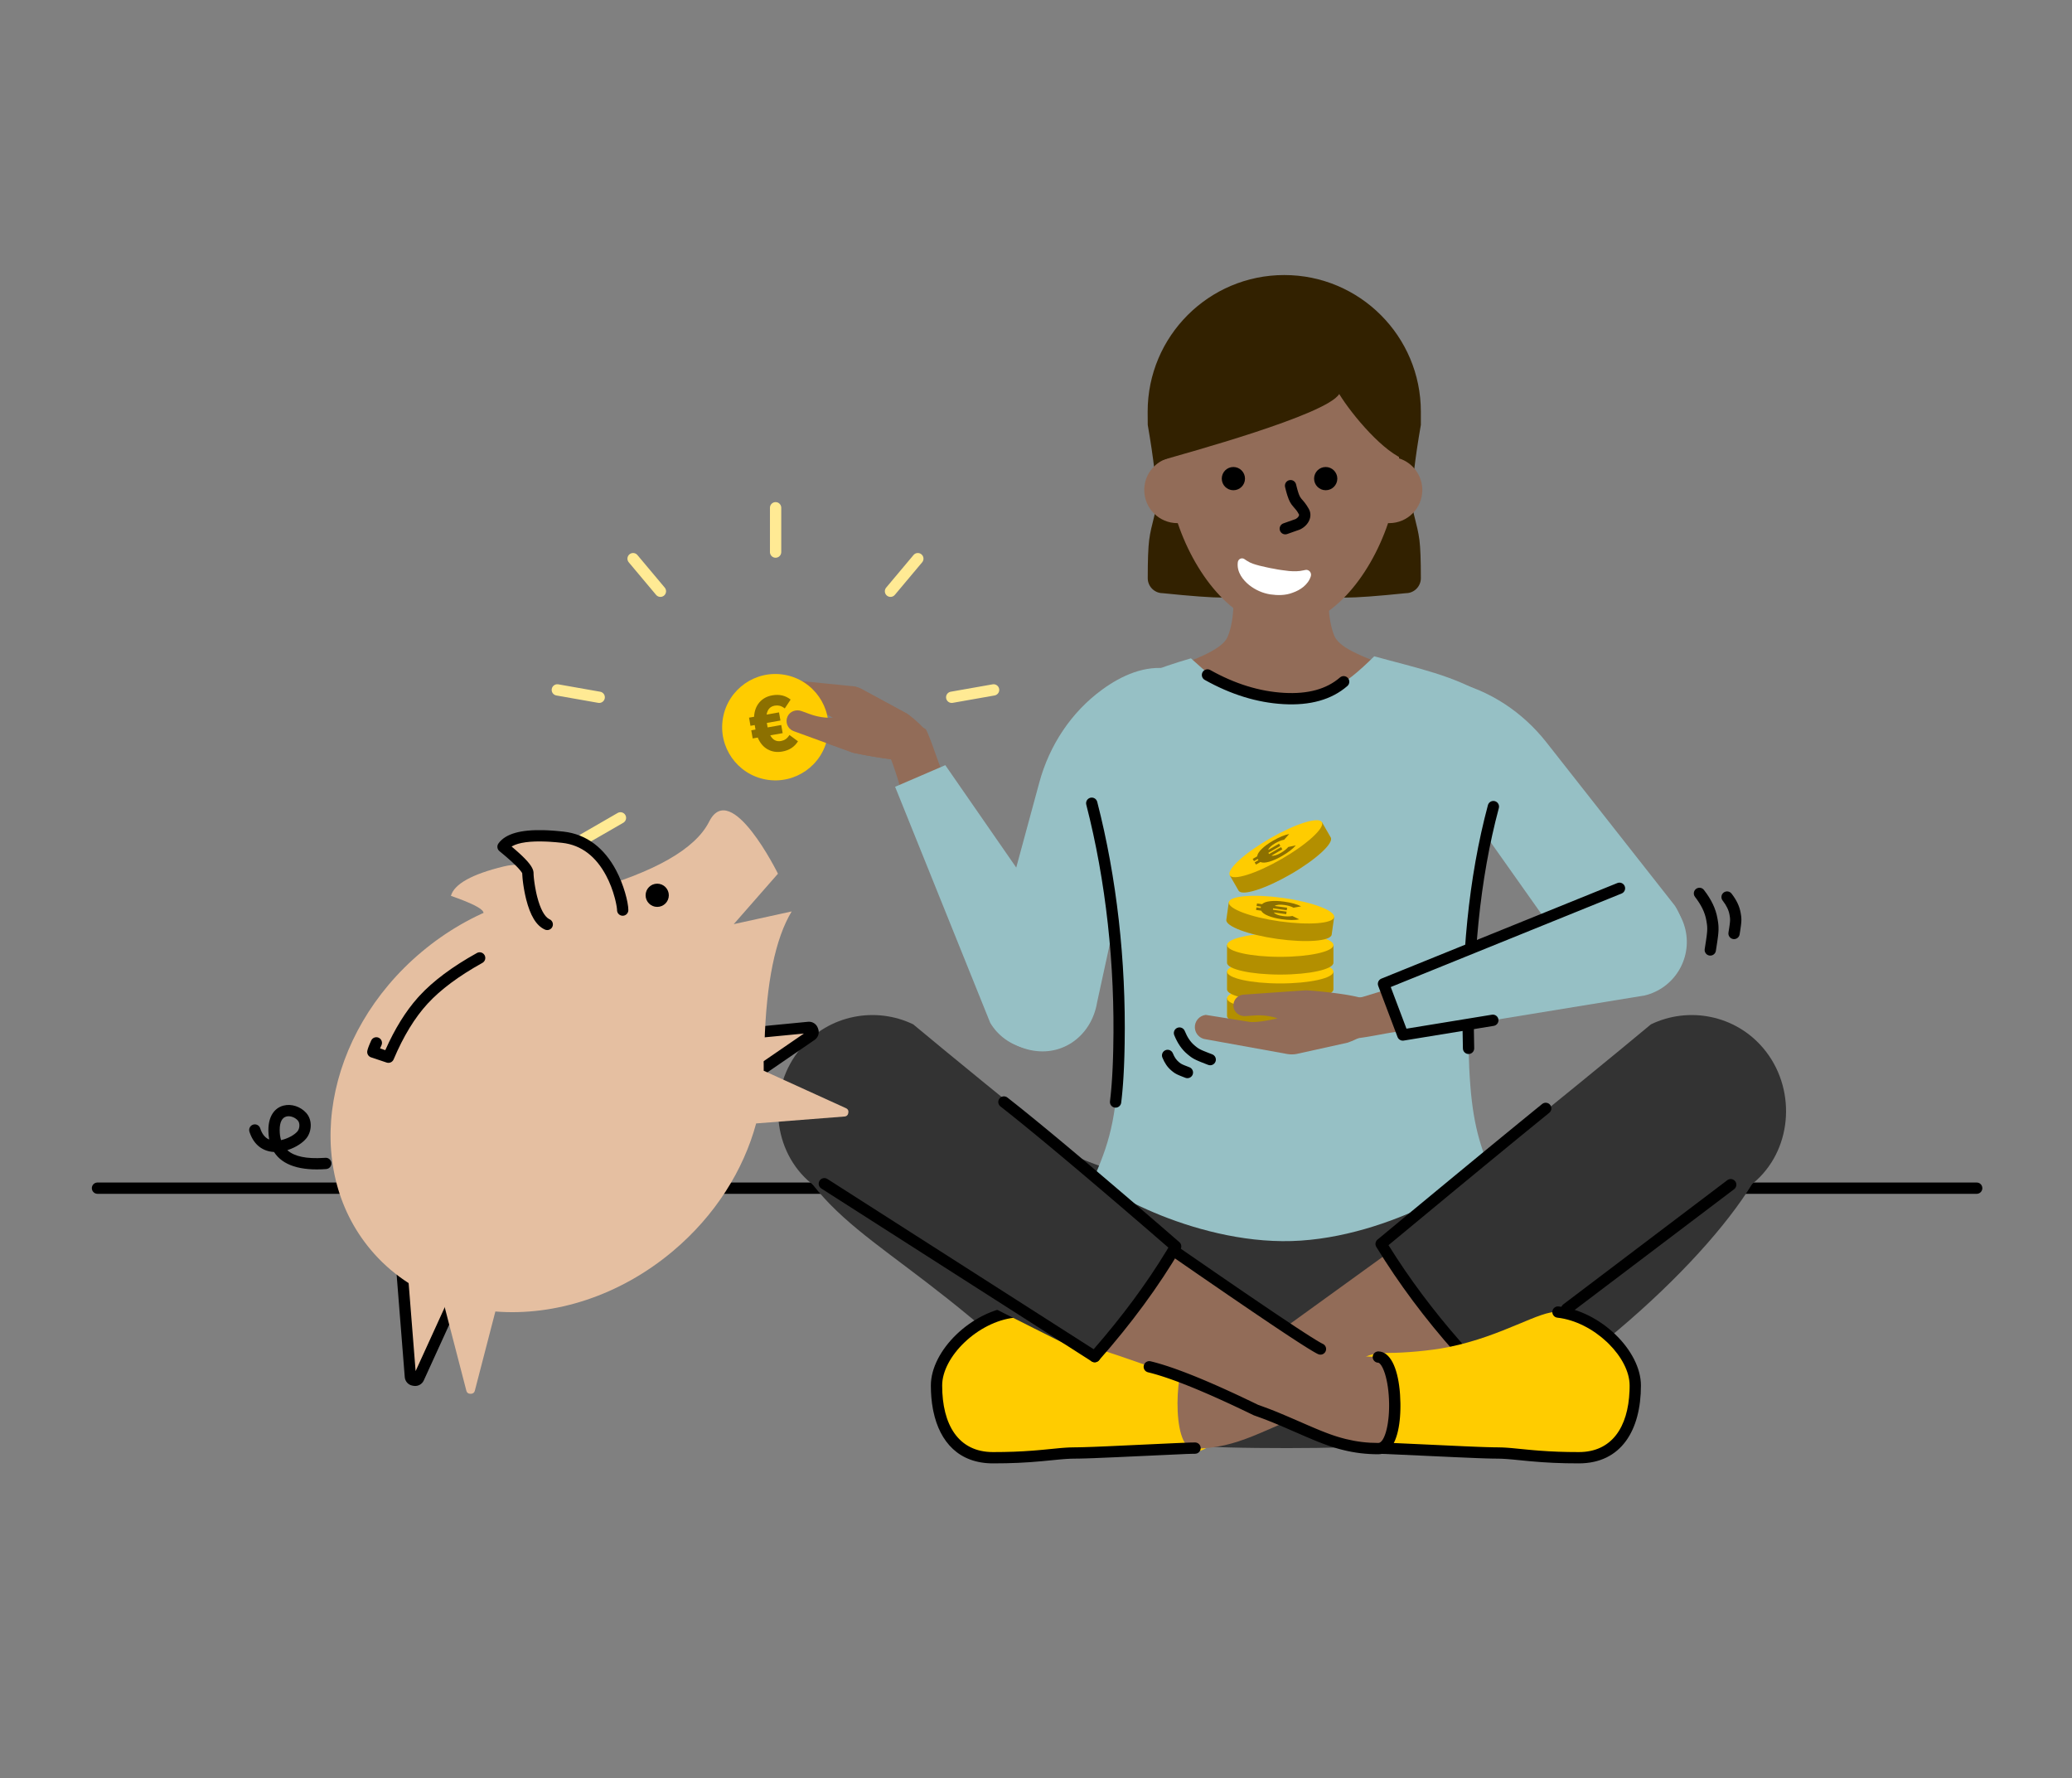 <?xml version="1.0" encoding="UTF-8"?>
<svg width="550px" height="472px" viewBox="0 0 550 472" version="1.1" xmlns="http://www.w3.org/2000/svg" xmlns:xlink="http://www.w3.org/1999/xlink">
    <rect x="0" y="0" width="550" height="472" fill="#808080" stroke="none"/>
    <title>figures/SME/Savings-01</title>
    <defs>
        <path d="M0,3.137 L28.235,3.137 L28.235,7.843 C28.235,9.576 21.915,10.98 14.118,10.98 C6.321,10.98 0,9.576 0,7.843 L0,7.843 L0,3.137 Z" id="path-1"></path>
        <path d="M0,3.137 L28.235,3.137 L28.235,7.843 C28.235,9.576 21.915,10.98 14.118,10.98 C6.321,10.98 0,9.576 0,7.843 L0,7.843 L0,3.137 Z" id="path-2"></path>
        <path d="M0,3.137 L28.235,3.137 L28.235,7.843 C28.235,9.576 21.915,10.98 14.118,10.98 C6.321,10.98 0,9.576 0,7.843 L0,7.843 L0,3.137 Z" id="path-3"></path>
        <path d="M0,3.137 L28.235,3.137 L28.235,7.843 C28.235,9.576 21.915,10.98 14.118,10.98 C6.321,10.98 0,9.576 0,7.843 L0,7.843 L0,3.137 Z" id="path-4"></path>
        <path d="M0,3.137 L28.235,3.137 L28.235,7.843 C28.235,9.576 21.915,10.98 14.118,10.98 C6.321,10.98 0,9.576 0,7.843 L0,7.843 L0,3.137 Z" id="path-5"></path>
    </defs>
    <g id="figures/SME/Savings-01" stroke="none" stroke-width="1" fill="none" fill-rule="evenodd">
        <g id="Savings" transform="translate(24.378, 73)">
            <g id="BG">
                <path d="M500.324,240.853 C501.152,240.853 501.824,241.525 501.824,242.353 C501.824,243.133 501.229,243.773 500.468,243.846 L500.324,243.853 L1.5,243.853 C0.672,243.853 0,243.181 0,242.353 C0,241.573 0.595,240.932 1.356,240.86 L1.5,240.853 L500.324,240.853 Z" id="Line-2" fill="#000000" fill-rule="nonzero"></path>
                <g id="Group-6" transform="translate(123.473, 61.765)" fill="#FFEA94" fill-rule="nonzero">
                    <path d="M58.027,-1.5 C58.807,-1.5 59.448,-0.905 59.521,-0.144 L59.527,0 L59.527,11.765 C59.527,12.593 58.856,13.265 58.027,13.265 C57.248,13.265 56.607,12.67 56.534,11.909 L56.527,11.765 L56.527,0 C56.527,-0.828 57.199,-1.5 58.027,-1.5 Z" id="Line-7"></path>
                    <path d="M92.155,10.691 C92.935,10.691 93.575,11.286 93.648,12.046 L93.655,12.191 L93.655,23.48 C93.655,24.308 92.983,24.98 92.155,24.98 C91.375,24.98 90.735,24.385 90.662,23.624 L90.655,23.48 L90.655,12.191 C90.655,11.362 91.327,10.691 92.155,10.691 Z" id="Line-7" transform="translate(92.155, 17.835) rotate(40) translate(-92.155, -17.835) "></path>
                    <path d="M110.334,42.178 C111.114,42.178 111.754,42.773 111.827,43.533 L111.834,43.678 L111.834,54.967 C111.834,55.795 111.162,56.467 110.334,56.467 C109.554,56.467 108.914,55.872 108.841,55.111 L108.834,54.967 L108.834,43.678 C108.834,42.849 109.506,42.178 110.334,42.178 Z" id="Line-7" transform="translate(110.334, 49.322) rotate(80) translate(-110.334, -49.322) "></path>
                    <path d="M104.021,77.983 C104.8,77.983 105.441,78.578 105.514,79.339 L105.521,79.483 L105.521,90.772 C105.521,91.601 104.849,92.272 104.021,92.272 C103.241,92.272 102.6,91.677 102.527,90.917 L102.521,90.772 L102.521,79.483 C102.521,78.655 103.192,77.983 104.021,77.983 Z" id="Line-7" transform="translate(104.021, 85.128) rotate(120) translate(-104.021, -85.128) "></path>
                    <path d="M11.959,77.983 C12.739,77.983 13.379,78.578 13.452,79.339 L13.459,79.483 L13.459,90.772 C13.459,91.601 12.787,92.272 11.959,92.272 C11.179,92.272 10.539,91.677 10.466,90.917 L10.459,90.772 L10.459,79.483 C10.459,78.655 11.131,77.983 11.959,77.983 Z" id="Line-7" transform="translate(11.959, 85.128) rotate(240) translate(-11.959, -85.128) "></path>
                    <path d="M5.646,42.178 C6.425,42.178 7.066,42.773 7.139,43.533 L7.146,43.678 L7.146,54.967 C7.146,55.795 6.474,56.467 5.646,56.467 C4.866,56.467 4.225,55.872 4.152,55.111 L4.146,54.967 L4.146,43.678 C4.146,42.849 4.817,42.178 5.646,42.178 Z" id="Line-7" transform="translate(5.646, 49.322) rotate(280) translate(-5.646, -49.322) "></path>
                    <path d="M23.824,10.691 C24.604,10.691 25.245,11.286 25.318,12.046 L25.324,12.191 L25.324,23.48 C25.324,24.308 24.653,24.98 23.824,24.98 C23.045,24.98 22.404,24.385 22.331,23.624 L22.324,23.48 L22.324,12.191 C22.324,11.362 22.996,10.691 23.824,10.691 Z" id="Line-7" transform="translate(23.824, 17.835) rotate(320) translate(-23.824, -17.835) "></path>
                </g>
                <g id="Print-Mailing-planen-big" transform="translate(154.958, 0)">
                    <path d="M216.707,304.094 C206.426,310.32 183.01,311.362 162.363,311.342 C141.823,311.323 114.497,310.831 107.919,304.094 C62.435,257.512 43.252,257.512 29.135,230.012 C28.355,221.868 62.172,230.012 97.793,230.012 C120.925,241.429 130.195,241.532 160.018,241.532 C190.153,241.532 206.806,242.108 226.484,230.588 C261.793,230.588 291.279,221.895 290.91,230.012 C286.665,247.047 255.601,280.544 216.707,304.094 Z" id="Path-9" fill="#333333" fill-rule="nonzero"></path>
                    <g id="Kundin">
                        <g id="Group" transform="translate(123.891, 0)">
                            <path d="M73.93,36.259 C73.93,16.235 57.694,0 37.671,0 C17.647,0 1.412,16.235 1.412,36.259 C1.412,37.165 1.435,39.482 1.435,39.765 C3.004,48.81 3.788,55.595 3.788,60.118 C3.788,62.756 2.345,66.164 1.811,70.342 C1.557,72.331 1.432,75.707 1.435,80.471 C1.435,82.647 3.224,84.435 5.4,84.435 C12.993,85.22 18.374,85.612 21.541,85.612 C28.133,85.612 33.513,84.435 37.682,84.435 C41.851,84.435 47.232,85.612 53.824,85.612 C56.991,85.612 62.371,85.22 69.965,84.435 C72.141,84.435 73.93,82.647 73.93,80.471 C73.933,75.707 73.808,72.331 73.554,70.342 C73.02,66.164 71.576,62.756 71.576,60.118 C71.576,55.595 72.361,48.81 73.93,39.765 C73.93,39.471 73.93,37.141 73.93,36.259 Z" id="Path" fill="#322100" fill-rule="nonzero"></path>
                            <path d="M68.141,48.659 C67.882,29.565 54.176,14.165 37.306,14.165 C20.412,14.165 6.694,29.6 6.471,48.729 C3,49.906 0.506,53.188 0.506,57.047 C0.506,61.906 4.447,65.847 9.306,65.847 C9.341,65.847 9.365,65.847 9.4,65.847 C14.329,80.4 24.976,93.447 37.318,93.447 C49.659,93.447 60.306,80.388 65.235,65.835 C65.329,65.835 65.424,65.847 65.529,65.847 C70.388,65.847 74.318,61.906 74.318,57.047 C74.306,53.118 71.718,49.776 68.141,48.659 Z" id="Path" fill="#926C58" fill-rule="nonzero"></path>
                            <path d="M50.941,95.706 C49.118,91.247 49.012,83.882 50.341,80.235 L23.282,80.376 C24.624,84.035 24.529,91.424 22.682,95.918 C20.576,101.024 7.294,103.459 0,108.435 L7.471,119.388 C21.082,139.341 50.353,139.824 64.612,120.318 L73.588,108.047 C66.306,103.118 53.035,100.812 50.941,95.706 Z" id="Path" fill="#926C58" fill-rule="nonzero"></path>
                            <path d="M27.25,54.031 C27.25,55.736 25.873,57.113 24.167,57.113 C22.461,57.113 21.085,55.736 21.085,54.031 C21.085,52.325 22.461,50.948 24.167,50.948 C25.873,50.948 27.25,52.336 27.25,54.031 Z" id="Path" fill="#000000" fill-rule="nonzero"></path>
                            <path d="M51.756,54.031 C51.756,55.736 50.379,57.113 48.673,57.113 C46.967,57.113 45.591,55.736 45.591,54.031 C45.591,52.325 46.967,50.948 48.673,50.948 C50.367,50.948 51.756,52.336 51.756,54.031 Z" id="Path" fill="#000000" fill-rule="nonzero"></path>
                            <path d="M27.492,79.702 C29.002,79.787 30.139,79.53 31.414,79.215 C32.656,78.816 33.947,78.467 35.19,77.951 C36.464,77.518 37.69,76.952 38.884,76.461 C40.086,75.895 41.046,75.463 42.029,74.529 L42.545,74.029 C42.83,73.756 43.23,73.653 43.606,73.755 C43.982,73.857 44.282,74.15 44.402,74.532 C45.221,77.12 43.803,79.556 42.457,81.081 C41.074,82.625 39.339,83.785 37.409,84.455 C35.521,85.07 33.512,85.46 31.421,85.04 C29.395,84.712 27.07,83.708 25.969,81.586 C25.755,81.174 25.773,80.675 26.015,80.281 C26.257,79.887 26.686,79.659 27.137,79.685 L27.492,79.702 Z" id="Path" fill="#FFFFFF" transform="translate(35.232, 79.466) scale(-1, 1) rotate(10) translate(-35.232, -79.466) "></path>
                            <path d="M39,54.445 C39.805,54.253 40.614,54.75 40.806,55.556 L40.948,56.135 L41.083,56.654 L41.211,57.118 L41.334,57.528 C41.354,57.592 41.374,57.655 41.394,57.715 L41.51,58.053 L41.623,58.348 C41.698,58.531 41.77,58.687 41.842,58.821 C41.942,59.008 42.039,59.152 42.181,59.327 L42.402,59.583 L42.635,59.848 C42.798,60.033 42.935,60.198 43.078,60.379 C43.444,60.847 43.798,61.376 44.179,62.045 C45.307,64.038 44.118,66.353 42.067,67.421 L41.884,67.512 L41.744,67.57 L38.445,68.739 C37.664,69.015 36.807,68.607 36.53,67.826 C36.27,67.091 36.616,66.288 37.309,65.966 L37.443,65.911 L40.648,64.775 L40.749,64.724 C41.366,64.379 41.665,63.854 41.593,63.583 L41.57,63.526 L41.281,63.023 L41.164,62.834 L41.049,62.661 C41.029,62.633 41.009,62.604 40.987,62.575 L40.849,62.395 L40.578,62.066 L40.027,61.426 C39.684,61.029 39.439,60.688 39.198,60.239 C38.957,59.79 38.735,59.248 38.51,58.546 L38.36,58.054 L38.207,57.511 C38.181,57.416 38.155,57.318 38.129,57.219 L37.97,56.589 C37.943,56.479 37.916,56.367 37.888,56.252 C37.696,55.446 38.194,54.637 39,54.445 Z" id="Path" fill="#000000" fill-rule="nonzero"></path>
                            <path d="M70.141,40.671 C70.141,21.247 55.529,5.365 37.671,5.365 C19.812,5.365 5.2,21.247 5.2,40.671 L5.2,49.141 C11.024,47.424 48.838,37.176 52.261,31.576 C55.685,37.176 64.318,47.424 70.141,49.129 L70.141,40.671 Z" id="Path" fill="#322100" fill-rule="nonzero"></path>
                        </g>
                        <g id="Group" transform="translate(0, 95.149)" fill-rule="nonzero">
                            <path d="M239.853,88.606 L187.523,14.644 C193.076,11.137 199.943,11.264 206.245,12.742 C216.137,15.061 224.858,20.882 231.15,28.87 L265.253,72.239 C269.7,79.158 267.975,88.313 261.381,93.153 L261.063,93.381 C253.816,98.438 244.585,96.081 239.853,88.606 Z" id="Path" fill="#96C0C5"></path>
                            <path d="M97.356,95.86 L149.686,21.898 C144.133,18.39 137.266,18.518 130.964,19.996 C121.072,22.315 112.351,28.135 106.059,36.124 L71.956,79.493 C67.509,86.412 69.234,95.567 75.828,100.407 L76.146,100.634 C83.393,105.692 92.624,103.335 97.356,95.86 Z" id="Path" fill="#96C0C5" transform="translate(109.587, 61.169) rotate(-23) translate(-109.587, -61.169) "></path>
                            <g id="arm" transform="translate(62.208, 56.361) rotate(10) translate(-62.208, -56.361) translate(7.428, 8.79)">
                                <path d="M52.888,16.786 C53.485,17.27 54.149,18.087 54.838,19.082 L55.254,19.699 C54.818,22.305 54.037,24.018 52.911,24.838 C51.221,26.068 45.782,26.783 45.543,26.768 L31.618,26.391 C30.788,26.337 29.976,26.135 29.214,25.791 L9.243,16.797 C7.75,16.265 6.854,14.73 7.129,13.167 C7.432,11.449 9.042,10.272 10.772,10.502 L21.509,15.073 C21.972,15.27 22.602,15.426 23.3,15.548 L23.836,15.633 C23.927,15.647 24.019,15.659 24.111,15.672 L24.669,15.74 L25.23,15.799 L25.785,15.848 L26.326,15.888 L27.089,15.934 L28.159,15.979 L29.043,15.998 C27.291,14.892 25.316,14.141 23.249,13.776 L20.896,13.361 C19.422,13.102 18.301,11.796 18.421,10.306 C18.549,8.663 20.008,7.504 21.585,7.68 L22.089,7.763 L38.172,10.599 L38.258,10.621 L38.97,10.848 L40.51,11.369 L41.955,11.879 L43.254,12.352 L44.283,12.737 L45.338,13.142 L46.048,13.422 L47.107,13.851 L47.803,14.141 L48.483,14.433 L49.142,14.725 L49.776,15.017 L50.378,15.306 L50.943,15.591 L51.467,15.871 C52.05,16.193 52.537,16.502 52.888,16.786 Z" id="Path" fill="#926C58" transform="translate(31.167, 17.215) scale(1, -1) rotate(-20) translate(-31.167, -17.215) "></path>
                                <g id="Coin" transform="translate(0, 7.357)">
                                    <circle id="Oval" fill="#FFCC00" cx="14.118" cy="15.39" r="14.118"></circle>
                                    <path d="M14.524,22.332 C16.427,22.332 17.957,21.68 19.114,20.377 L19.114,20.377 L17.181,18.335 C16.757,18.789 16.347,19.1 15.952,19.268 C15.556,19.437 15.132,19.521 14.678,19.521 C13.434,19.521 12.592,18.862 12.152,17.544 L12.152,17.544 L15.49,17.544 L15.49,15.348 L11.823,15.348 L11.823,14.14 L15.49,14.14 L15.49,11.944 L12.152,11.944 C12.606,10.641 13.448,9.99 14.678,9.99 C15.132,9.99 15.556,10.074 15.952,10.242 C16.347,10.411 16.757,10.722 17.181,11.176 L17.181,11.176 L19.114,9.133 C17.957,7.83 16.427,7.179 14.524,7.179 C13.075,7.179 11.841,7.596 10.824,8.431 C9.806,9.265 9.122,10.436 8.77,11.944 L8.77,11.944 L7.409,11.944 L7.409,14.14 L8.551,14.14 L8.551,15.348 L7.409,15.348 L7.409,17.544 L8.77,17.544 C9.107,19.067 9.788,20.245 10.813,21.08 C11.838,21.914 13.075,22.332 14.524,22.332 Z" id="€" fill-opacity="0.45" fill="#000000" transform="translate(13.261, 14.755) rotate(-20) translate(-13.261, -14.755) "></path>
                                </g>
                                <path d="M52.546,18.724 C53.143,19.208 53.807,20.025 54.496,21.02 L54.913,21.637 C54.476,24.243 53.695,25.956 52.569,26.776 C50.88,28.005 45.44,28.721 45.201,28.706 L31.276,28.329 C30.446,28.275 29.634,28.073 28.872,27.729 C29.894,24.517 30.39,22.064 30.361,20.372 C30.353,19.888 29.799,19.076 28.702,17.936 C26.949,16.83 24.975,16.079 22.907,15.714 L20.554,15.299 C19.08,15.039 17.959,13.734 18.079,12.244 C18.207,10.601 19.666,9.442 21.243,9.618 L21.748,9.701 L37.83,12.537 L37.916,12.559 L38.628,12.786 L40.168,13.307 L41.613,13.817 L42.912,14.29 L43.941,14.675 L44.997,15.08 L45.706,15.36 L46.766,15.788 L47.461,16.079 L48.141,16.371 L48.8,16.663 L49.434,16.955 L50.036,17.244 L50.602,17.529 L51.125,17.809 C51.709,18.131 52.195,18.44 52.546,18.724 Z" id="Path" fill="#926C58" transform="translate(36.491, 19.153) scale(1, -1) rotate(-20) translate(-36.491, -19.153) "></path>
                                <path d="M53.736,16.554 L54.152,17.171 L54.572,17.823 L54.994,18.503 L55.416,19.203 L55.836,19.916 L56.457,20.993 L58.016,23.734 L58.544,24.641 L58.874,25.188 L59.183,25.681 L59.47,26.113 C59.745,26.511 59.983,26.806 60.176,26.963 L60.268,27.03 C60.863,27.402 60.994,28.204 60.662,29.436 L60.548,29.819 C60.42,30.214 60.251,30.648 60.04,31.121 L59.815,31.607 L59.562,32.119 L59.281,32.656 L58.972,33.22 L58.636,33.809 L58.272,34.424 C58.208,34.528 58.144,34.634 58.079,34.741 L57.673,35.394 L57.239,36.074 L56.777,36.779 L56.288,37.51 L55.77,38.267 L55.225,39.05 L54.652,39.858 L54.051,40.693 C54.021,40.885 53.877,40.782 53.644,40.452 L53.475,40.2 L53.282,39.885 L52.95,39.305 L52.572,38.612 L52.154,37.819 L51.054,35.671 L48.941,31.501 L48.225,30.114 L47.525,28.791 L47.02,27.862 L46.695,27.282 L46.383,26.738 L46.083,26.235 L45.799,25.778 L45.532,25.372 C45.059,24.675 45.14,23.75 44.901,23.734 C44.777,23.726 44.298,20.322 46.083,17.823 C47.719,15.533 53.047,15.559 53.736,16.554 Z" id="Path" fill="#926C58"></path>
                                <path d="M83.934,90.144 L48.172,32.805 L60.295,24.839 L106.074,71.07 C111.26,77.161 110.581,86.279 104.559,91.545 C98.468,96.84 89.23,96.219 83.934,90.144 Z" id="Path" fill="#96C0C5"></path>
                            </g>
                            <path d="M111.324,143.811 C115.618,133.964 117.31,126.881 117.684,110.098 C118.26,83.874 114.731,56.145 106.554,31.792 C104.837,26.662 107.143,19.792 112.072,16.98 C120.59,12.133 127.331,9.321 136.79,6.58 C145.131,14.192 149.394,17.145 160.754,17.145 C172.115,17.145 176.79,14.58 185.448,6.039 C196.472,9.109 206.884,11.109 216.201,17.051 C220.613,19.862 223.613,26.462 221.601,31.792 C212.39,56.18 209.848,83.886 210.484,110.098 C210.839,124.846 212.175,132.093 215.393,140.302 C216.498,143.119 190.023,160.474 163.5,161.24 C136.919,162.008 110.29,146.182 111.324,143.811 Z" id="Path" fill="#96C0C5"></path>
                            <path d="M139.877,10.258 C140.282,9.536 141.196,9.278 141.919,9.683 C148.467,13.355 154.992,15.369 161.506,15.741 C167.891,16.106 172.811,14.732 176.346,11.663 C176.971,11.12 177.919,11.187 178.462,11.812 C179.005,12.438 178.938,13.385 178.313,13.928 C174.136,17.555 168.449,19.143 161.335,18.736 C154.349,18.337 147.385,16.187 140.452,12.3 C139.729,11.895 139.472,10.981 139.877,10.258 Z" id="Path" fill="#000000"></path>
                            <path d="M215.623,45.545 C215.837,44.745 216.66,44.27 217.46,44.484 C218.26,44.698 218.735,45.521 218.521,46.321 C213.438,65.31 211.415,86.724 211.983,110.061 C212.003,110.889 211.348,111.577 210.52,111.598 C209.692,111.617 209.004,110.962 208.984,110.134 C208.409,86.531 210.459,64.838 215.623,45.545 Z" id="Path" fill="#000000"></path>
                            <path d="M110.086,43.586 C110.888,43.38 111.706,43.862 111.913,44.664 C117.097,64.766 119.564,86.896 119.199,108.707 L119.155,110.874 L119.117,112.327 L119.07,113.732 L119.016,115.089 L118.953,116.402 L118.883,117.672 C118.87,117.881 118.857,118.087 118.844,118.292 L118.761,119.502 C118.732,119.899 118.701,120.29 118.669,120.675 L118.569,121.813 C118.551,121.999 118.533,122.185 118.515,122.369 L118.401,123.457 C118.362,123.814 118.321,124.167 118.279,124.515 C118.178,125.337 117.43,125.922 116.608,125.822 C115.786,125.722 115.2,124.974 115.301,124.151 C115.342,123.813 115.382,123.47 115.42,123.122 L115.531,122.062 L115.633,120.969 L115.727,119.841 C115.742,119.65 115.756,119.457 115.77,119.263 L115.852,118.079 C115.864,117.878 115.877,117.676 115.889,117.472 L115.958,116.227 L116.019,114.94 L116.073,113.607 L116.118,112.227 L116.156,110.798 L116.172,110.064 C116.664,88.061 114.234,65.679 109.008,45.413 C108.801,44.611 109.283,43.793 110.086,43.586 Z" id="Path" fill="#000000"></path>
                            <g id="Coin" transform="translate(146.379, 93.651)">
                                <g id="Rectangle-3">
                                    <use fill="#FFCC00" xlink:href="#path-1"></use>
                                    <use fill-opacity="0.3" fill="#000000" xlink:href="#path-1"></use>
                                </g>
                                <ellipse id="Oval" fill="#FFCC00" cx="14.118" cy="3.137" rx="14.118" ry="3.137"></ellipse>
                            </g>
                            <g id="Coin" transform="translate(146.379, 86.592)">
                                <g id="Rectangle-3">
                                    <use fill="#FFCC00" xlink:href="#path-2"></use>
                                    <use fill-opacity="0.3" fill="#000000" xlink:href="#path-2"></use>
                                </g>
                                <ellipse id="Oval" fill="#FFCC00" cx="14.118" cy="3.137" rx="14.118" ry="3.137"></ellipse>
                            </g>
                            <g id="Coin" transform="translate(146.379, 79.534)">
                                <g id="Rectangle-3">
                                    <use fill="#FFCC00" xlink:href="#path-3"></use>
                                    <use fill-opacity="0.3" fill="#000000" xlink:href="#path-3"></use>
                                </g>
                                <ellipse id="Oval" fill="#FFCC00" cx="14.118" cy="3.137" rx="14.118" ry="3.137"></ellipse>
                            </g>
                            <g id="Coin" transform="translate(160.497, 75.612) rotate(8) translate(-160.497, -75.612) translate(146.379, 70.122)">
                                <g id="Rectangle-3">
                                    <use fill="#FFCC00" xlink:href="#path-4"></use>
                                    <use fill-opacity="0.3" fill="#000000" xlink:href="#path-4"></use>
                                </g>
                                <ellipse id="Oval" fill="#FFCC00" cx="14.118" cy="3.137" rx="14.118" ry="3.137"></ellipse>
                                <path d="M14.566,5.641 C16.47,5.641 17.999,5.439 19.156,5.034 L19.156,5.034 L17.224,4.4 C16.799,4.541 16.389,4.637 15.994,4.689 C15.598,4.742 15.174,4.768 14.72,4.768 C13.476,4.768 12.634,4.563 12.194,4.154 L12.194,4.154 L15.533,4.154 L15.533,3.472 L11.865,3.472 L11.865,3.097 L15.533,3.097 L15.533,2.415 L12.194,2.415 C12.648,2.01 13.49,1.808 14.72,1.808 C15.174,1.808 15.598,1.834 15.994,1.886 C16.389,1.939 16.799,2.035 17.224,2.176 L17.224,2.176 L19.156,1.542 C17.999,1.137 16.47,0.935 14.566,0.935 C13.117,0.935 11.883,1.065 10.866,1.324 C9.848,1.583 9.164,1.947 8.813,2.415 L8.813,2.415 L7.451,2.415 L7.451,3.097 L8.593,3.097 L8.593,3.472 L7.451,3.472 L7.451,4.154 L8.813,4.154 C9.149,4.627 9.83,4.993 10.855,5.252 C11.88,5.511 13.117,5.641 14.566,5.641 Z" id="€" fill-opacity="0.45" fill="#000000"></path>
                            </g>
                            <g id="Coin" transform="translate(160.497, 59.141) rotate(-30) translate(-160.497, -59.141) translate(146.379, 53.651)">
                                <g id="Rectangle-3">
                                    <use fill="#FFCC00" xlink:href="#path-5"></use>
                                    <use fill-opacity="0.3" fill="#000000" xlink:href="#path-5"></use>
                                </g>
                                <ellipse id="Oval" fill="#FFCC00" cx="14.118" cy="3.137" rx="14.118" ry="3.137"></ellipse>
                                <path d="M14.566,5.641 C16.47,5.641 17.999,5.439 19.156,5.034 L19.156,5.034 L17.224,4.4 C16.799,4.541 16.389,4.637 15.994,4.689 C15.598,4.742 15.174,4.768 14.72,4.768 C13.476,4.768 12.634,4.563 12.194,4.154 L12.194,4.154 L15.533,4.154 L15.533,3.472 L11.865,3.472 L11.865,3.097 L15.533,3.097 L15.533,2.415 L12.194,2.415 C12.648,2.01 13.49,1.808 14.72,1.808 C15.174,1.808 15.598,1.834 15.994,1.886 C16.389,1.939 16.799,2.035 17.224,2.176 L17.224,2.176 L19.156,1.542 C17.999,1.137 16.47,0.935 14.566,0.935 C13.117,0.935 11.883,1.065 10.866,1.324 C9.848,1.583 9.164,1.947 8.813,2.415 L8.813,2.415 L7.451,2.415 L7.451,3.097 L8.593,3.097 L8.593,3.472 L7.451,3.472 L7.451,4.154 L8.813,4.154 C9.149,4.627 9.83,4.993 10.855,5.252 C11.88,5.511 13.117,5.641 14.566,5.641 Z" id="€" fill-opacity="0.45" fill="#000000"></path>
                            </g>
                            <path d="M183.858,102.365 C184.455,102.848 185.12,103.665 185.809,104.66 L186.225,105.277 C185.789,107.884 185.007,109.597 183.881,110.417 C182.192,111.646 176.752,112.362 176.513,112.346 L162.589,111.97 C161.759,111.916 160.946,111.714 160.185,111.37 L140.213,102.375 C138.721,101.843 137.824,100.308 138.1,98.745 C138.403,97.027 140.012,95.851 141.743,96.08 L152.48,100.651 C152.943,100.849 153.572,101.004 154.271,101.126 L154.807,101.212 C154.898,101.225 154.989,101.238 155.082,101.25 L155.639,101.319 L156.2,101.377 L156.756,101.426 L157.296,101.466 L158.06,101.512 L159.13,101.557 L160.014,101.577 C158.262,100.47 156.287,99.719 154.219,99.355 L151.866,98.94 C150.393,98.68 149.271,97.374 149.391,95.884 C149.519,94.242 150.979,93.083 152.555,93.258 L153.06,93.341 L169.142,96.177 L169.228,96.2 L169.941,96.426 L171.48,96.948 L172.926,97.458 L174.225,97.93 L175.253,98.315 L176.309,98.721 L177.018,99 L178.078,99.429 L178.773,99.719 L179.453,100.011 L180.113,100.304 L180.746,100.595 L181.349,100.884 L181.914,101.17 L182.437,101.449 C183.021,101.772 183.507,102.08 183.858,102.365 Z" id="Path" fill="#926C58" transform="translate(162.138, 102.794) rotate(-14) translate(-162.138, -102.794) "></path>
                            <path d="M277.881,69.645 C278.625,69.282 279.523,69.591 279.886,70.335 C280.25,71.08 279.94,71.978 279.196,72.341 L277.206,73.32 L276.335,73.761 L275.786,74.05 L275.312,74.312 L275.031,74.476 L274.775,74.633 L274.538,74.786 L274.319,74.937 L274.112,75.089 L273.914,75.243 L273.721,75.403 L273.53,75.571 L273.238,75.842 L272.707,76.363 C271.209,77.861 270.152,79.742 269.322,82.402 C269.076,83.193 268.234,83.634 267.444,83.388 C266.653,83.141 266.212,82.3 266.458,81.509 C267.425,78.412 268.718,76.109 270.586,74.242 L270.926,73.904 L271.245,73.597 L271.551,73.315 L271.851,73.053 L272.155,72.806 C272.361,72.645 272.574,72.489 272.806,72.333 L273.17,72.098 L273.57,71.856 C273.641,71.815 273.713,71.773 273.787,71.731 L274.259,71.469 L274.788,71.188 L275.708,70.717 L277.527,69.818 C277.642,69.761 277.76,69.704 277.881,69.645 Z" id="Oval" fill="#000000" transform="translate(273.214, 76.474) rotate(125) translate(-273.214, -76.474) "></path>
                            <path d="M284.808,70.586 C285.171,71.331 284.862,72.229 284.118,72.592 L282.886,73.197 L282.322,73.482 L282.006,73.647 L281.731,73.797 L281.491,73.935 L281.279,74.066 L281.09,74.193 L280.917,74.319 L280.754,74.449 C280.727,74.471 280.701,74.494 280.675,74.516 L280.516,74.659 L280.352,74.814 L280.083,75.079 C279.184,75.978 278.546,77.114 278.036,78.749 C277.789,79.54 276.948,79.981 276.157,79.734 C275.366,79.488 274.925,78.647 275.172,77.856 C275.818,75.784 276.694,74.226 277.962,72.958 L278.316,72.61 L278.536,72.404 C278.571,72.371 278.607,72.339 278.643,72.307 L278.856,72.123 L279.072,71.95 L279.298,71.783 C279.337,71.755 279.376,71.727 279.417,71.7 L279.669,71.534 L279.947,71.365 L280.256,71.188 L280.603,70.999 L280.995,70.794 L281.935,70.321 L282.803,69.895 C283.547,69.532 284.445,69.842 284.808,70.586 Z" id="Oval" fill="#000000" transform="translate(280.032, 74.773) rotate(125) translate(-280.032, -74.773) "></path>
                            <path d="M142.934,105.033 C143.297,105.778 142.988,106.676 142.243,107.039 L141.187,107.557 L140.186,108.061 L139.867,108.229 L139.587,108.383 L139.34,108.526 L139.12,108.662 C139.085,108.684 139.052,108.706 139.019,108.728 L138.829,108.859 L138.654,108.992 L138.486,109.129 C138.459,109.152 138.431,109.176 138.404,109.2 L138.153,109.43 L137.976,109.602 L137.785,109.791 C136.782,110.794 136.072,112.058 135.507,113.871 C135.26,114.662 134.419,115.103 133.628,114.856 C132.837,114.609 132.396,113.768 132.643,112.977 C133.344,110.728 134.292,109.042 135.663,107.67 L136.025,107.315 L136.358,107.003 L136.574,106.814 C136.61,106.784 136.646,106.754 136.683,106.724 L136.904,106.549 L137.135,106.38 L137.383,106.212 L137.652,106.042 L137.948,105.866 L138.277,105.682 L138.845,105.38 L139.281,105.157 L140.317,104.642 L140.928,104.343 C141.673,103.98 142.571,104.289 142.934,105.033 Z" id="Oval" fill="#000000" transform="translate(137.83, 109.558) scale(-1, 1) rotate(185) translate(-137.83, -109.558) "></path>
                            <path d="M136.994,111.093 C137.357,111.837 137.048,112.735 136.303,113.098 L135.164,113.661 L134.776,113.863 L134.567,113.979 L134.39,114.085 L134.238,114.185 L134.102,114.285 L133.975,114.389 C133.954,114.407 133.934,114.425 133.913,114.444 L133.72,114.626 L133.576,114.768 C132.996,115.348 132.581,116.087 132.241,117.176 C131.995,117.967 131.154,118.408 130.363,118.161 C129.572,117.915 129.131,117.074 129.378,116.283 C129.854,114.757 130.506,113.596 131.455,112.647 L131.767,112.342 L131.96,112.164 L132.15,112.002 L132.345,111.849 C132.444,111.775 132.549,111.702 132.662,111.629 L132.902,111.48 L133.173,111.324 L133.483,111.156 L133.84,110.971 L134.481,110.651 L134.988,110.402 C135.733,110.039 136.631,110.348 136.994,111.093 Z" id="Oval" fill="#000000" transform="translate(133.228, 114.24) scale(-1, 1) rotate(185) translate(-133.228, -114.24) "></path>
                            <path d="M190.009,86.84 L190.425,87.456 L190.845,88.109 L191.267,88.789 L191.689,89.489 L192.109,90.202 L192.73,91.279 L194.289,94.02 L194.817,94.927 L195.147,95.474 L195.456,95.967 L195.743,96.399 C196.018,96.797 196.256,97.092 196.449,97.249 L197.908,100.776 C198.305,101.024 197.486,104.818 195.45,112.158 C195.365,112.422 192.657,110.355 187.327,105.957 L182.8,95.367 L182.501,94.864 L182.217,94.407 L181.95,94 C181.477,93.304 181.558,92.378 181.319,92.363 C181.194,92.355 180.571,90.608 182.356,88.109 C183.991,85.819 189.319,85.845 190.009,86.84 Z" id="Path" fill="#926C58" transform="translate(189.559, 99.189) scale(1, -1) rotate(-50) translate(-189.559, -99.189) "></path>
                            <path d="M223.651,119.181 L259.412,61.841 L247.29,53.875 L201.51,100.106 C196.324,106.198 197.003,115.315 203.026,120.581 C209.117,125.876 218.355,125.255 223.651,119.181 Z" id="Path" fill="#96C0C5" transform="translate(228.718, 89.027) rotate(-144) translate(-228.718, -89.027) "></path>
                            <path d="M223.344,49.539 L223.466,49.611 L235.588,57.576 C236.226,57.996 236.442,58.821 236.111,59.492 L236.037,59.624 L200.276,116.963 C199.837,117.666 198.912,117.881 198.209,117.442 C197.548,117.03 197.319,116.186 197.66,115.502 L197.73,115.376 L232.716,59.279 L222.844,52.791 L206.67,69.125 C206.087,69.714 205.138,69.719 204.549,69.136 C203.96,68.553 203.956,67.603 204.538,67.014 L221.576,49.809 C222.045,49.335 222.765,49.231 223.344,49.539 Z" id="Path" fill="#000000" transform="translate(216.884, 83.517) rotate(-144) translate(-216.884, -83.517) "></path>
                        </g>
                    </g>
                    <g id="Group" transform="translate(15.527, 185.742)"></g>
                    <g id="Bottom" transform="translate(16.703, 185.742)" fill-rule="nonzero">
                        <g id="Group-17" transform="translate(128.824, 101.65) scale(-1, 1) rotate(-90) translate(-128.824, -101.65) translate(91.031, 25.378)">
                            <path d="M30.462,152.491 C38.603,152.491 48.758,142.76 49.953,131.972 C50.475,127.263 43.628,117.512 40.667,102.977 C39.608,97.781 39.116,90.82 39.116,87.402 C39.116,76.757 35.21,78.972 26.5,78.972 C17.791,78.972 12.549,76.757 12.549,87.402 C12.549,90.927 12.246,108.441 12.549,114.178 C12.799,118.918 10.745,136.157 11.432,141.175 C12.549,149.342 22.508,152.491 30.462,152.491 Z" id="Oval" fill="#FFCC00"></path>
                            <path d="M19.36,3.332 L55.676,13.014 L49.805,61.768 C49.238,65.383 51.344,71.678 56.122,80.651 C57.851,83.898 37.306,96.843 34.301,91.422 C28.416,80.806 29.914,72.444 27.494,58.049 C26.741,43.962 24.03,25.723 19.36,3.332 Z" id="Rectangle" fill="#926C58" transform="translate(37.792, 48.032) rotate(29) translate(-37.792, -48.032) "></path>
                            <path d="M13.841,82.419 C14.621,82.419 15.262,83.014 15.334,83.774 L15.341,83.919 L15.32,85.228 L15.178,88.773 L14.326,107.23 L14.178,110.84 L14.081,113.748 L14.051,115.288 L14.049,115.688 C14.049,116.181 14.038,116.677 14.018,117.189 L13.985,117.858 C13.979,117.972 13.972,118.086 13.965,118.202 L13.915,118.917 L13.853,119.685 L13.413,124.208 L13.282,125.644 L13.167,127.059 C12.915,130.345 12.79,133.571 12.79,137.562 C12.79,146.764 20.071,151.043 30.462,151.043 C38.103,151.043 47.386,141.57 48.462,131.859 C48.554,131.036 49.295,130.442 50.118,130.533 C50.942,130.625 51.535,131.366 51.444,132.189 C50.208,143.344 39.722,154.043 30.462,154.043 C28.3,154.043 26.237,153.87 24.31,153.517 L23.636,153.385 C15.388,151.666 9.79,146.541 9.79,137.562 C9.79,132.619 9.979,128.813 10.358,124.66 L10.828,119.829 L10.923,118.701 L10.97,118.022 L11.006,117.38 C11.011,117.275 11.016,117.171 11.02,117.068 C11.033,116.753 11.041,116.445 11.046,116.141 L11.057,114.81 L11.106,112.842 L11.178,110.773 L11.433,104.745 L12.285,86.176 L12.339,84.304 L12.341,83.919 C12.341,83.09 13.013,82.419 13.841,82.419 Z" id="Oval" fill="#000000"></path>
                        </g>
                        <path d="M203.408,110.584 C203.408,110.584 204.756,42.152 204.797,18.248 C207.547,7.469 217.284,-0.518 228.91,-0.518 C242.286,-0.518 253.916,10.157 254.514,23.381 C254.5,35.104 254.514,46.91 254.569,58.466 L241.961,111.676 C226.006,111.728 220.249,113.102 203.408,110.584 Z" id="Path" fill="#333333" transform="translate(228.989, 55.79) rotate(50) translate(-228.989, -55.79) "></path>
                        <path d="M185.797,36.353 C186.626,36.368 187.286,37.051 187.271,37.879 L187.124,48.246 L186.996,60.36 L186.913,69.923 L186.755,93.155 L186.865,93.171 C197.102,94.621 207.63,95.225 218.452,94.983 L219.929,94.945 C220.757,94.92 221.448,95.572 221.473,96.4 C221.497,97.228 220.845,97.919 220.017,97.943 C208.008,98.297 196.344,97.627 185.027,95.935 C184.336,95.832 183.814,95.267 183.755,94.583 L183.749,94.444 L183.826,81.786 L183.913,69.899 L184.046,55.225 L184.151,46.05 L184.234,40.156 L184.272,37.828 C184.286,36.999 184.969,36.339 185.797,36.353 Z" id="Path" fill="#000000" transform="translate(202.611, 67.194) rotate(50) translate(-202.611, -67.194) "></path>
                        <g id="Group-17" transform="translate(161.791, 101.65) rotate(-90) translate(-161.791, -101.65) translate(123.998, 25.404)">
                            <path d="M30.462,152.491 C38.603,152.491 48.758,142.76 49.953,131.972 C50.475,127.263 43.628,117.512 40.667,102.977 C39.608,97.781 39.116,90.82 39.116,87.402 C39.116,76.757 35.21,78.972 26.5,78.972 C17.791,78.972 12.549,76.757 12.549,87.402 C12.549,90.927 12.246,108.441 12.549,114.178 C12.799,118.918 10.745,136.157 11.432,141.175 C12.549,149.342 22.508,152.491 30.462,152.491 Z" id="Oval" fill="#FFCC00"></path>
                            <path d="M13.841,82.367 C14.621,82.367 15.262,82.962 15.334,83.722 L15.341,83.867 L15.322,85.094 L15.144,89.476 L14.326,107.178 L14.178,110.788 L14.099,113.064 L14.057,114.78 L14.049,115.636 C14.049,116.129 14.038,116.625 14.018,117.137 L13.985,117.806 C13.979,117.919 13.972,118.034 13.965,118.149 L13.915,118.864 L13.853,119.633 L13.413,124.156 L13.282,125.592 L13.167,127.007 C12.915,130.293 12.79,133.518 12.79,137.51 C12.79,146.273 19.394,150.573 28.999,150.962 L29.725,150.984 C29.969,150.989 30.215,150.991 30.462,150.991 C34.151,150.991 38.222,148.784 41.568,145.407 L42.041,144.917 C45.394,141.348 47.931,136.607 48.462,131.807 C48.554,130.983 49.295,130.39 50.118,130.481 C50.942,130.572 51.535,131.314 51.444,132.137 C50.208,143.292 39.722,153.991 30.462,153.991 C18.632,153.991 9.79,148.794 9.79,137.51 C9.79,132.567 9.979,128.761 10.358,124.608 L10.828,119.777 L10.923,118.649 L10.97,117.97 L11.006,117.328 C11.011,117.223 11.016,117.119 11.02,117.016 C11.033,116.701 11.041,116.393 11.046,116.089 L11.057,114.758 L11.106,112.79 L11.178,110.721 L11.433,104.693 L12.285,86.124 L12.339,84.251 L12.341,83.867 C12.341,83.038 13.013,82.367 13.841,82.367 Z" id="Oval" fill="#000000"></path>
                            <path d="M19.36,3.332 L55.676,13.014 L49.805,61.768 C49.238,65.383 51.344,71.678 56.122,80.651 C57.851,83.898 37.306,96.843 34.301,91.422 C28.416,80.806 29.914,72.444 27.494,58.049 C26.741,43.962 24.03,25.723 19.36,3.332 Z" id="Rectangle" fill="#926C58" transform="translate(37.792, 48.032) rotate(29) translate(-37.792, -48.032) "></path>
                            <path d="M17.249,25.703 C18.048,25.482 18.874,25.95 19.095,26.749 L19.282,27.448 L19.465,28.178 L19.644,28.94 C19.674,29.07 19.703,29.201 19.732,29.333 L19.906,30.141 C19.934,30.279 19.963,30.417 19.991,30.557 L20.159,31.413 L20.322,32.3 L20.482,33.218 C20.508,33.374 20.534,33.531 20.56,33.689 L20.714,34.654 C20.739,34.818 20.764,34.982 20.789,35.148 L20.937,36.161 L21.081,37.204 C21.105,37.381 21.129,37.559 21.152,37.738 L21.29,38.829 C21.313,39.013 21.336,39.199 21.358,39.386 L21.49,40.524 L21.619,41.693 L21.744,42.894 L21.865,44.126 L21.982,45.39 L22.095,46.685 L22.204,48.011 L22.361,50.061 L22.461,51.466 L22.557,52.903 L22.694,55.118 L22.818,57.322 L23.034,58.641 L23.236,59.956 L23.382,60.984 L23.519,62.035 L23.686,63.44 L23.893,65.365 L24.209,68.556 L24.492,71.511 L24.637,72.938 L24.732,73.821 L24.827,74.654 L24.923,75.442 L25.07,76.549 L25.171,77.243 L25.276,77.909 L25.386,78.55 L25.501,79.171 L25.623,79.777 L25.752,80.371 C25.774,80.47 25.796,80.568 25.819,80.666 L25.96,81.253 L26.11,81.84 C26.136,81.938 26.162,82.037 26.189,82.135 C26.934,84.893 27.975,87.481 29.444,90.13 C29.778,90.733 30.904,90.873 32.52,90.568 L32.953,90.478 C33.026,90.462 33.101,90.444 33.177,90.426 L33.64,90.306 C33.719,90.285 33.799,90.262 33.879,90.239 L34.371,90.09 C34.538,90.036 34.708,89.98 34.88,89.92 L35.406,89.731 C35.761,89.598 36.127,89.452 36.501,89.293 L37.068,89.045 L37.647,88.777 C37.841,88.685 38.038,88.589 38.235,88.49 L38.833,88.184 L39.439,87.858 C39.642,87.747 39.847,87.632 40.052,87.514 C42.613,86.039 44.922,84.295 46.421,82.695 C47.723,81.304 48.205,80.25 48.067,79.81 L48.044,79.754 C47.67,79.014 47.967,78.112 48.706,77.739 C49.446,77.365 50.348,77.662 50.722,78.401 C52.126,81.18 49.359,84.848 44.615,88.171 L44.036,88.568 L43.439,88.961 C42.834,89.352 42.202,89.737 41.549,90.114 L40.904,90.478 C40.797,90.537 40.69,90.595 40.583,90.653 L39.946,90.992 L39.315,91.313 C39.21,91.365 39.105,91.417 39.001,91.467 L38.379,91.761 C38.276,91.809 38.173,91.856 38.071,91.902 L37.461,92.168 C32.508,94.263 28.399,94.434 26.82,91.584 C25.233,88.721 24.101,85.907 23.293,82.918 L23.127,82.291 L22.972,81.667 C22.948,81.563 22.923,81.46 22.899,81.356 L22.758,80.73 C22.735,80.626 22.713,80.521 22.691,80.415 L22.562,79.777 L22.44,79.125 L22.325,78.453 C22.306,78.339 22.287,78.224 22.269,78.109 L22.161,77.399 L22.056,76.659 L21.954,75.884 L21.855,75.067 L21.756,74.206 L21.558,72.329 L20.966,66.233 L20.832,64.937 L20.611,62.972 L20.421,61.478 L20.251,60.28 L20.062,59.054 L19.845,57.733 L19.827,57.564 L19.7,55.311 L19.611,53.848 L19.519,52.417 L19.422,51.017 L19.322,49.648 L19.165,47.655 L19.056,46.365 L18.943,45.107 L18.827,43.881 L18.645,42.101 L18.52,40.954 L18.391,39.838 L18.19,38.224 L17.981,36.681 L17.838,35.692 L17.69,34.735 L17.539,33.809 L17.385,32.915 C17.359,32.769 17.333,32.624 17.306,32.48 L17.146,31.634 L16.983,30.82 L16.816,30.037 C16.788,29.909 16.76,29.783 16.731,29.658 L16.559,28.923 C16.53,28.803 16.501,28.684 16.471,28.567 L16.294,27.88 C16.264,27.768 16.234,27.658 16.203,27.549 C15.982,26.75 16.451,25.924 17.249,25.703 Z" id="Rectangle" fill="#000000" transform="translate(33.618, 59.691) rotate(29) translate(-33.618, -59.691) "></path>
                            <path d="M67.021,28.846 C67.702,29.317 67.872,30.251 67.401,30.933 L60.424,41.044 L55.248,48.598 L51.819,53.641 L49.706,56.771 L48.342,58.805 L45.945,62.414 L44.55,64.551 L43.555,66.102 L42.63,67.582 L42.216,68.269 L41.815,68.964 L41.637,69.293 L41.506,69.558 C41.157,70.309 40.265,70.635 39.513,70.286 C38.762,69.937 38.436,69.045 38.785,68.294 L38.916,68.027 L39.087,67.706 L39.377,67.191 L39.738,66.578 L40.413,65.473 L41.099,64.382 L42.07,62.868 L43.406,60.819 L45.204,58.103 L47.014,55.398 L49.984,51 L54.524,44.34 L59.835,36.608 L64.934,29.225 C65.406,28.544 66.34,28.374 67.021,28.846 Z" id="Path-10" fill="#000000"></path>
                        </g>
                        <path d="M33.996,110.584 C33.996,110.584 35.344,42.152 35.386,18.248 C38.136,7.469 47.873,-0.518 59.498,-0.518 C72.874,-0.518 84.505,10.157 85.102,23.381 C85.088,35.104 85.102,46.91 85.157,58.466 L72.549,111.676 C56.594,111.728 50.837,113.102 33.996,110.584 Z" id="Path" fill="#333333" transform="translate(59.577, 55.79) scale(-1, 1) rotate(50) translate(-59.577, -55.79) "></path>
                        <path d="M63.964,35.345 C64.793,35.359 65.453,36.042 65.438,36.87 L65.411,38.83 L65.392,41.481 L65.388,43.756 L65.391,45.55 L65.414,49.352 L65.457,53.429 L65.533,58.512 L65.651,64.72 L65.801,71.317 L65.912,75.696 L66.009,79.298 L66.215,86.357 L66.497,95.091 L67.662,95.253 C77.709,96.598 88.439,97.066 99.854,96.654 L101.227,96.601 C102.055,96.566 102.754,97.209 102.789,98.037 C102.823,98.864 102.181,99.563 101.353,99.598 C88.323,100.145 76.145,99.573 64.82,97.88 C64.153,97.78 63.641,97.25 63.555,96.593 L63.542,96.426 L63.323,89.877 L63.164,84.705 L62.961,77.583 L62.761,69.699 L62.603,62.39 L62.508,57.056 L62.457,53.449 L62.413,49.359 L62.391,45.542 L62.39,42.014 L62.402,39.83 L62.431,37.298 C62.433,37.137 62.436,36.977 62.439,36.819 C62.453,35.991 63.136,35.331 63.964,35.345 Z" id="Path" fill="#000000" transform="translate(82.59, 67.572) scale(-1, 1) rotate(51) translate(-82.59, -67.572) "></path>
                        <path d="M21.516,54.626 C21.936,53.969 22.783,53.75 23.463,54.099 L23.588,54.171 L95.353,100.053 C96.051,100.499 96.255,101.427 95.809,102.125 C95.389,102.782 94.542,103.001 93.862,102.653 L93.737,102.581 L21.972,56.698 C21.274,56.252 21.07,55.324 21.516,54.626 Z" id="Path-11" fill="#000000"></path>
                        <path d="M262.463,54.491 C263.124,53.991 264.064,54.121 264.564,54.782 C265.035,55.404 264.947,56.274 264.385,56.791 L264.274,56.883 L220.744,89.835 C220.084,90.335 219.143,90.205 218.643,89.544 C218.172,88.923 218.26,88.053 218.823,87.536 L218.934,87.443 L262.463,54.491 Z" id="Path-11" fill="#000000"></path>
                    </g>
                </g>
            </g>
            <g id="Pig" transform="translate(43.265, 139.206)">
                <path d="M37.763,126.088 L51.649,126.088 C52.201,126.088 52.649,126.535 52.649,127.088 C52.649,127.172 52.638,127.257 52.617,127.339 L45.815,153.574 C45.701,154.015 45.303,154.323 44.847,154.323 L44.565,154.323 C44.109,154.323 43.711,154.015 43.597,153.574 L36.795,127.339 C36.656,126.804 36.977,126.258 37.512,126.12 C37.594,126.098 37.678,126.088 37.763,126.088 Z" id="Rectangle" fill="#E5BFA1" fill-rule="nonzero" transform="translate(44.706, 140.205) rotate(10) translate(-44.706, -140.205) "></path>
                <path d="M51.649,124.588 L37.763,124.588 C37.551,124.588 37.34,124.615 37.136,124.668 C35.799,125.014 34.996,126.379 35.343,127.715 L42.145,153.95 C42.431,155.053 43.426,155.823 44.565,155.823 L44.847,155.823 C45.986,155.823 46.981,155.053 47.267,153.95 L54.069,127.715 C54.122,127.51 54.149,127.299 54.149,127.088 C54.149,125.707 53.03,124.588 51.649,124.588 Z M51.002,127.587 L44.705,151.876 L38.408,127.587 L51.002,127.587 Z" id="Rectangle" fill="#000000" fill-rule="nonzero" transform="translate(44.706, 140.205) rotate(10) translate(-44.706, -140.205) "></path>
                <path d="M127.935,51.979 L141.728,51.979 C142.28,51.979 142.728,52.427 142.728,52.979 C142.728,53.064 142.717,53.148 142.696,53.229 L135.934,79.43 C135.82,79.871 135.422,80.18 134.966,80.18 L134.696,80.18 C134.24,80.18 133.842,79.871 133.728,79.43 L126.966,53.229 C126.828,52.694 127.15,52.149 127.685,52.011 C127.766,51.99 127.85,51.979 127.935,51.979 Z" id="Rectangle" fill="#E5BFA1" fill-rule="nonzero" transform="translate(134.831, 66.08) rotate(-110) translate(-134.831, -66.08) "></path>
                <path d="M141.728,50.479 L127.935,50.479 C127.724,50.479 127.514,50.506 127.31,50.559 C125.973,50.904 125.169,52.267 125.514,53.604 L132.275,79.805 C132.56,80.909 133.556,81.68 134.696,81.68 L134.966,81.68 C136.106,81.68 137.102,80.909 137.387,79.805 L144.148,53.604 C144.201,53.4 144.228,53.19 144.228,52.979 C144.228,51.599 143.108,50.479 141.728,50.479 Z M141.082,53.479 L134.831,77.701 L128.579,53.479 L141.082,53.479 Z" id="Rectangle" fill="#000000" fill-rule="nonzero" transform="translate(134.831, 66.08) rotate(-110) translate(-134.831, -66.08) "></path>
                <path d="M85.882,36.402 C85.882,34.441 82.976,18.506 69.987,17.061 C61.328,16.098 56.038,16.942 54.118,19.594 C58.518,23.197 60.718,25.512 60.718,26.539 C60.718,28.079 61.727,38.383 65.857,40.205" id="Path-34" fill="#E5BFA1" fill-rule="nonzero" transform="translate(70, 28.441) rotate(-20) translate(-70, -28.441) "></path>
                <path d="M88.235,29.343 C88.235,27.382 85.329,11.447 72.34,10.002 C63.681,9.039 58.391,9.883 56.471,12.535 C60.871,16.138 63.071,18.453 63.071,19.48 C63.071,21.02 64.08,31.324 68.21,33.146" id="Path-34" transform="translate(72.353, 21.382) rotate(-20) translate(-72.353, -21.382) "></path>
                <path d="M156.874,40.912 C156.874,40.912 151.673,43.768 141.272,49.48 L156.874,51.568 C150.33,56.841 144.066,67.022 138.08,82.109 C137.627,83.251 137.161,84.248 136.682,85.1 C136.315,86.33 135.898,87.553 135.435,88.765 L152.609,105.624 C152.935,105.944 153.003,106.443 152.775,106.838 L152.64,107.072 C152.412,107.467 151.945,107.657 151.506,107.535 L128.764,101.217 C121.361,111.731 110.179,120.495 96.347,125.529 C78.941,131.864 60.954,130.979 46.644,124.447 L34.296,142.39 C34.038,142.765 33.558,142.919 33.13,142.763 L32.865,142.666 C32.436,142.51 32.168,142.085 32.211,141.631 L34.582,116.843 C28.589,111.764 23.919,105.317 21.153,97.717 C11.358,70.806 29.143,39.628 60.877,28.078 C77.132,22.161 93.893,22.542 107.694,27.938 C126.263,29.349 138.509,27.265 144.432,21.686 C153.806,12.856 156.874,40.912 156.874,40.912 Z" id="Combined-Shape" fill="#E5BFA1" fill-rule="nonzero" transform="translate(87.668, 81.377) rotate(-20) translate(-87.668, -81.377) "></path>
                <path d="M156.874,40.912 C156.874,40.912 151.673,43.768 141.272,49.48 L156.874,51.568 C150.33,56.841 144.066,67.022 138.08,82.109 C137.627,83.251 137.161,84.248 136.682,85.1 C136.315,86.33 135.898,87.553 135.435,88.765 L152.609,105.624 C152.935,105.944 153.003,106.443 152.775,106.838 L152.64,107.072 C152.412,107.467 151.945,107.657 151.506,107.535 L128.764,101.217 C121.361,111.731 110.179,120.495 96.347,125.529 C78.941,131.864 60.954,130.979 46.644,124.447 L34.296,142.39 C34.038,142.765 33.558,142.919 33.13,142.763 L32.865,142.666 C32.436,142.51 32.168,142.085 32.211,141.631 L34.582,116.843 C28.589,111.764 23.919,105.317 21.153,97.717 C11.358,70.806 29.143,39.628 60.877,28.078 C77.132,22.161 93.893,22.542 107.694,27.938 C126.263,29.349 138.509,27.265 144.432,21.686 C153.806,12.856 156.874,40.912 156.874,40.912 Z" id="Combined-Shape" transform="translate(87.668, 81.377) rotate(-20) translate(-87.668, -81.377) "></path>
                <path d="M109.893,25.412 C109.893,27.118 108.516,28.495 106.811,28.495 C105.105,28.495 103.728,27.118 103.728,25.412 C103.728,23.706 105.105,22.33 106.811,22.33 C108.516,22.33 109.893,23.718 109.893,25.412 Z" id="Path" fill="#000000" fill-rule="nonzero"></path>
                <path d="M97.647,29.343 C97.647,27.382 94.741,11.447 81.752,10.002 C73.093,9.039 67.803,9.883 65.882,12.535 C70.283,16.138 72.483,18.453 72.483,19.48 C72.483,21.02 73.492,31.324 77.622,33.146" id="Path-34" fill="#E5BFA1" fill-rule="nonzero"></path>
                <path d="M64.667,11.656 C66.55,9.056 70.593,7.95 76.829,8.135 L77.693,8.168 L78.584,8.217 C78.735,8.226 78.887,8.236 79.04,8.247 L79.972,8.319 C80.602,8.373 81.251,8.437 81.918,8.511 C88.209,9.211 92.82,13.006 95.894,18.773 C97.899,22.534 99.147,27.241 99.147,29.343 C99.147,30.171 98.475,30.843 97.647,30.843 C96.867,30.843 96.227,30.248 96.154,29.487 L96.145,29.25 L96.126,29.013 L96.09,28.716 L96.037,28.366 L95.968,27.97 C95.955,27.901 95.941,27.83 95.927,27.757 L95.835,27.307 L95.727,26.83 C95.708,26.749 95.689,26.667 95.668,26.584 L95.54,26.081 C95.01,24.084 94.244,22.055 93.247,20.184 C90.6,15.219 86.775,12.07 81.586,11.493 C80.407,11.362 79.296,11.266 78.255,11.204 L77.38,11.159 C73.088,10.976 70.07,11.411 68.34,12.368 L68.157,12.474 L68.728,12.959 L69.344,13.492 C69.444,13.579 69.541,13.666 69.638,13.751 L70.194,14.251 C70.283,14.332 70.371,14.413 70.457,14.492 L70.954,14.96 C72.944,16.867 73.915,18.245 73.98,19.361 L73.983,19.48 C73.983,19.632 73.989,19.812 74.002,20.017 L74.035,20.456 L74.083,20.951 L74.147,21.492 C74.158,21.585 74.171,21.68 74.184,21.777 L74.268,22.37 C74.283,22.472 74.299,22.574 74.316,22.677 L74.42,23.304 C74.494,23.727 74.576,24.157 74.666,24.582 L74.806,25.216 L74.957,25.835 C75.75,28.926 76.873,31.057 78.092,31.708 L78.228,31.774 C78.985,32.109 79.329,32.994 78.994,33.752 C78.66,34.51 77.774,34.853 77.016,34.519 C74.628,33.465 73.087,30.621 72.051,26.58 C71.993,26.357 71.938,26.129 71.885,25.899 L71.731,25.202 C71.681,24.968 71.634,24.733 71.589,24.498 L71.461,23.796 C71.44,23.68 71.421,23.564 71.402,23.449 L71.294,22.766 L71.202,22.107 L71.125,21.481 L71.064,20.897 C71.028,20.523 71.004,20.182 70.992,19.887 L70.984,19.587 L70.964,19.542 C70.943,19.498 70.914,19.447 70.878,19.387 L70.818,19.293 C70.626,19.002 70.327,18.633 69.924,18.198 L69.555,17.809 L69.138,17.391 C69.064,17.319 68.989,17.246 68.912,17.172 L68.426,16.712 L67.894,16.225 C67.801,16.142 67.707,16.057 67.611,15.972 L67.01,15.444 L66.363,14.888 L65.67,14.306 L64.932,13.696 C64.318,13.193 64.202,12.299 64.667,11.656 Z" id="Path-34" fill="#000000" fill-rule="nonzero"></path>
                <path d="M63.319,46.079 C64.137,45.948 64.906,46.506 65.037,47.324 C65.167,48.142 64.61,48.911 63.792,49.042 C56.706,50.173 50.918,51.909 46.432,54.235 C41.953,56.558 37.436,60.16 32.889,65.052 C32.389,65.59 31.58,65.682 30.976,65.29 L30.858,65.205 L27.446,62.495 C26.859,62.029 26.706,61.202 27.087,60.557 C27.215,60.341 27.401,60.087 27.651,59.787 L27.922,59.47 C27.971,59.415 28.022,59.358 28.074,59.3 L28.411,58.933 L28.793,58.531 C28.861,58.461 28.93,58.389 29.001,58.316 C29.579,57.722 30.529,57.71 31.123,58.288 C31.716,58.866 31.728,59.816 31.15,60.409 L30.737,60.839 L30.501,61.091 L31.646,62 L31.752,61.891 C35.992,57.505 40.245,54.157 44.517,51.855 L45.051,51.572 C49.85,49.084 55.938,47.258 63.319,46.079 Z" id="Path-35" fill="#000000" fill-rule="nonzero" transform="translate(45.967, 55.796) rotate(-20) translate(-45.967, -55.796) "></path>
                <path d="M7.604,81.23 C9.724,80.673 12.168,81.508 13.669,83.207 C15.344,85.103 15.099,88.103 13.726,89.856 C12.752,91.1 10.947,92.261 8.984,92.938 L8.62,93.055 L8.661,93.094 C10.526,94.743 13.693,95.409 18.323,95.111 L18.712,95.084 C19.538,95.023 20.258,95.643 20.319,96.469 C20.381,97.295 19.761,98.015 18.935,98.076 C12.094,98.585 7.398,97.082 5.139,93.609 L5.096,93.54 L5.01,93.537 C2.11,93.358 -0.208,91.678 -1.335,88.447 L-1.429,88.166 C-1.681,87.377 -1.245,86.533 -0.456,86.281 C0.333,86.029 1.177,86.465 1.429,87.254 C1.919,88.791 2.706,89.748 3.762,90.214 L3.824,90.238 L3.786,90.033 C3.677,89.398 3.614,88.725 3.601,88.016 L3.598,87.71 C3.598,84.233 5.102,81.889 7.604,81.23 Z M11.421,85.194 C10.645,84.316 9.35,83.873 8.367,84.132 C7.297,84.413 6.598,85.504 6.598,87.71 C6.598,88.669 6.708,89.535 6.934,90.308 L6.959,90.393 L7.022,90.381 C8.714,90.005 10.438,89.058 11.245,88.15 L11.364,88.007 C11.918,87.299 12.033,85.887 11.421,85.194 Z" id="Path-36" fill="#000000" fill-rule="nonzero"></path>
            </g>
        </g>
    </g>
</svg>